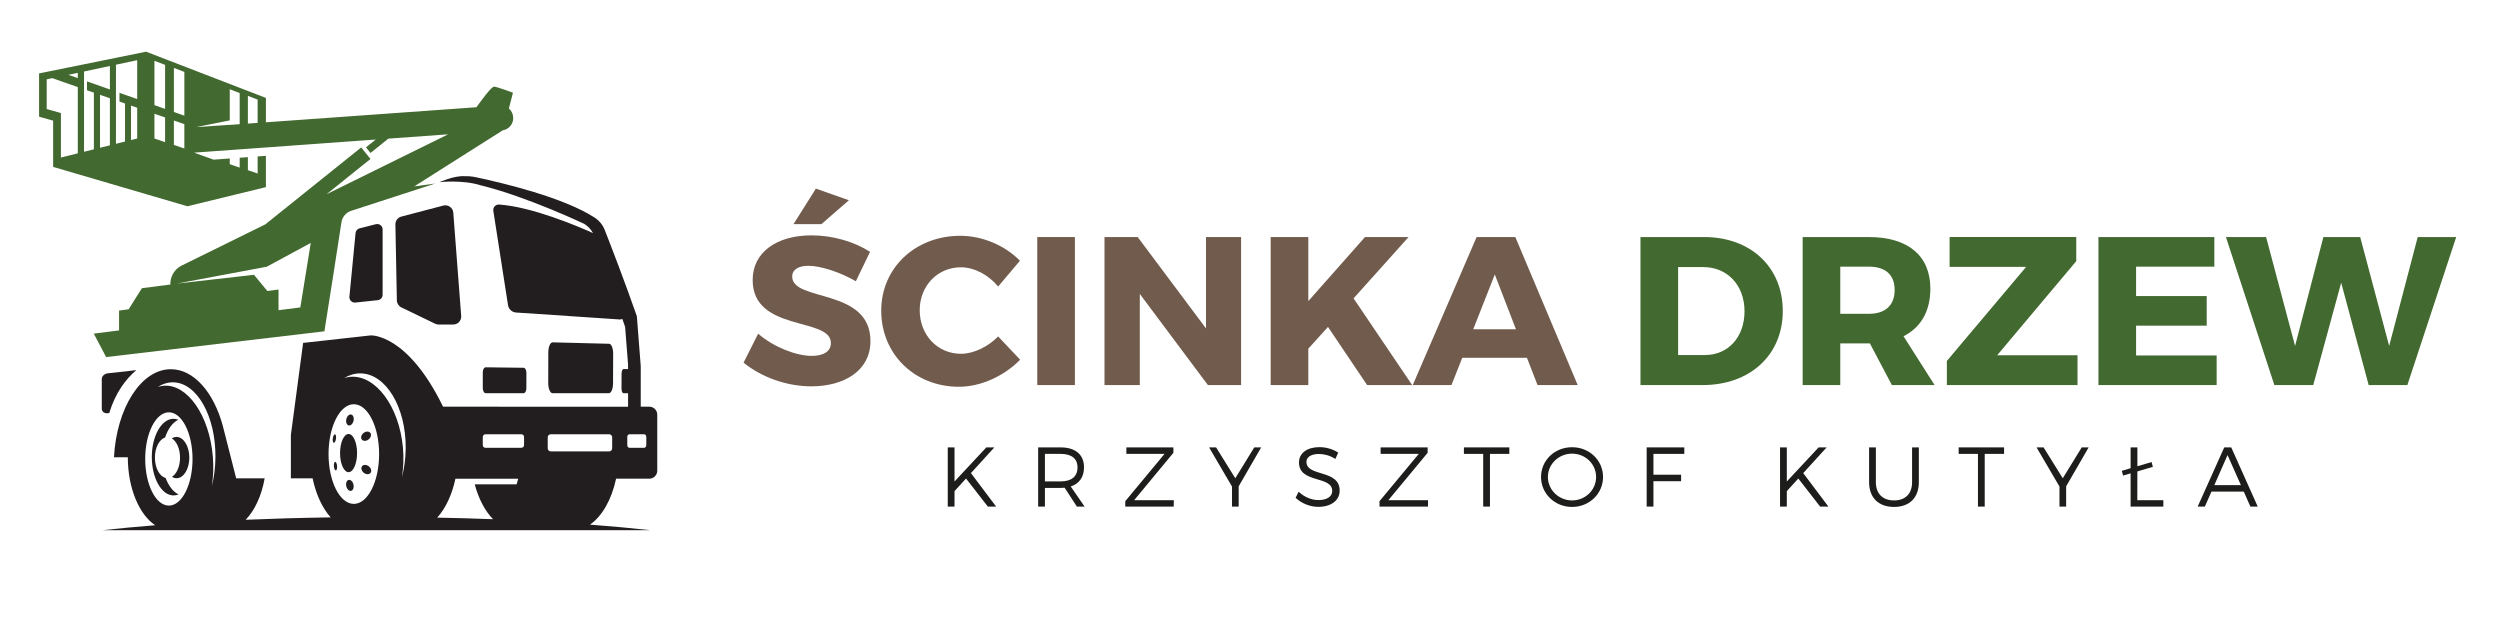 <?xml version="1.0" encoding="UTF-8"?> <!-- Generator: Adobe Illustrator 16.0.3, SVG Export Plug-In . SVG Version: 6.00 Build 0) --> <svg xmlns="http://www.w3.org/2000/svg" xmlns:xlink="http://www.w3.org/1999/xlink" version="1.0" id="Warstwa_1" x="0px" y="0px" width="300px" height="75px" viewBox="0 0 300 75" xml:space="preserve"> <g> <path fill="#221E20" d="M12.921,49.587l0.188-0.021c0.756-2.478,2.005-4.096,3.25-5.149L12.921,44.8 c-0.39,0.043-0.708,0.352-0.708,0.688v3.569C12.214,49.394,12.531,49.63,12.921,49.587z"></path> <path fill="#221E20" d="M77.916,48.803h-0.152h-0.876v-4.877l0,0l-0.466-5.983c-1.518-4.342-3.167-8.598-3.857-10.353 c-0.236-0.601-0.653-1.114-1.193-1.467c-3.742-2.436-11.041-4.174-14.256-4.855c-0.462-0.097-0.932-0.14-1.4-0.125 c-1.191-0.086-2.977,0.714-2.977,0.714l0,0c0,0,2.82-0.304,4.946,0.382c5.599,1.369,12.461,4.644,12.461,4.644 c0.426,0.277,0.773,0.654,1.017,1.095c-0.036-0.02-0.073-0.039-0.111-0.056c-1.781-0.798-7.212-3.102-11.154-3.378 c-0.422-0.03-0.764,0.339-0.699,0.758l1.763,11.315c0.075,0.485,0.477,0.853,0.967,0.885l12.429,0.833 c0.119,0.008,0.229-0.019,0.323-0.066c0.111,0.322,0.223,0.644,0.334,0.964l0.353,4.52v0.536l-0.536-0.006 c-0.134-0.002-0.244,0.255-0.245,0.573l-0.007,1.754c-0.001,0.317,0.106,0.575,0.24,0.575h0.549v1.619H56.004h-2.838 c-4.296-8.83-8.685-8.556-8.685-8.556l-5.739,0.637l-2.367,0.263l-1.47,11.04V57.4h2.607c0.405,1.934,1.174,3.574,2.166,4.686 c-3.515,0.05-6.926,0.147-10.198,0.286c1.083-1.109,1.906-2.874,2.28-4.972h-3.419l-1.608-6.309 c-1.084-4.004-3.467-6.785-6.232-6.785c-3.572,0-6.506,4.643-6.826,10.569h1.662c0.005,3.71,1.366,6.879,3.285,8.153 c-2.229,0.179-4.352,0.379-6.352,0.6h8.231l0,0h6.315h0h15.895c0,0,0,0,0,0h6.748c0,0,0,0,0,0h12.534h0h6.748c0,0,0,0,0,0h9.351 c-2.28-0.251-4.72-0.477-7.295-0.673c1.453-0.992,2.6-3.003,3.134-5.511h3.982c0.529,0,0.958-0.429,0.958-0.958V49.76 C78.874,49.232,78.445,48.803,77.916,48.803z M20.768,45.878c2.861,0.03,5.138,4.07,5.084,9.022 c-0.013,1.222-0.167,2.384-0.434,3.442c0.179-1.107,0.227-2.316,0.121-3.572c-0.418-4.935-3.068-8.729-5.919-8.478 c-0.238,0.021-0.469,0.069-0.694,0.144C19.501,46.07,20.122,45.872,20.768,45.878z M17.425,55.074c0-3.09,1.271-5.597,2.839-5.597 c1.568,0,2.84,2.507,2.84,5.597c0,3.092-1.271,5.597-2.84,5.597C18.697,60.67,17.425,58.166,17.425,55.074z M57.933,52.433 c0-0.178,0.145-0.322,0.322-0.322h4.31c0.178,0,0.322,0.145,0.322,0.322v0.981c0,0.178-0.145,0.322-0.322,0.322h-4.31 c-0.178,0-0.322-0.145-0.322-0.322V52.433z M43.263,44.805c3.047,0.033,5.475,4.074,5.421,9.026 c-0.014,1.222-0.176,2.384-0.46,3.442c0.189-1.107,0.24-2.316,0.126-3.572c-0.449-4.935-3.274-8.732-6.311-8.482 c-0.253,0.021-0.5,0.07-0.739,0.144C41.913,44.996,42.574,44.798,43.263,44.805z M42.459,48.507c1.676,0,3.035,2.678,3.035,5.98 s-1.358,5.98-3.035,5.98c-1.675,0-3.034-2.678-3.034-5.98S40.784,48.507,42.459,48.507z M52.468,62.115 c0.997-1.104,1.772-2.738,2.183-4.67h7.533l-0.188,0.672h-5.029c0.466,1.747,1.238,3.208,2.2,4.187 C56.987,62.221,54.751,62.159,52.468,62.115z M73.462,53.801c0,0.202-0.164,0.366-0.365,0.366h-7.006 c-0.202,0-0.365-0.164-0.365-0.366v-1.325c0-0.202,0.164-0.365,0.365-0.365h7.006c0.202,0,0.365,0.163,0.365,0.365V53.801z M77.554,53.415c0,0.178-0.116,0.322-0.258,0.322H75.53c-0.143,0-0.257-0.145-0.257-0.322v-0.981c0-0.178,0.115-0.322,0.257-0.322 h1.767c0.142,0,0.258,0.145,0.258,0.322V53.415z"></path> <path fill="#221E20" d="M62.831,47.184c0.184,0,0.334-0.271,0.334-0.604l0.003-1.839c0-0.334-0.148-0.606-0.333-0.608l-4.554-0.057 c-0.191-0.002-0.347,0.271-0.347,0.612v1.879c0,0.34,0.155,0.616,0.347,0.616H62.831z"></path> <path fill="#221E20" d="M73.07,47.184c0.271,0,0.493-0.524,0.495-1.172l0.014-3.573c0.003-0.648-0.215-1.179-0.487-1.187 l-6.771-0.17c-0.288-0.007-0.523,0.53-0.524,1.2l-0.008,3.69c-0.001,0.669,0.231,1.211,0.519,1.211H73.07z"></path> <path fill="#221E20" d="M47.448,26.935l0.175,9.108c0.007,0.362,0.216,0.688,0.542,0.847l4.051,1.957 c0.13,0.063,0.273,0.096,0.417,0.096h1.752c0.559,0,1-0.476,0.957-1.033l-0.947-12.386c-0.045-0.597-0.62-1.007-1.2-0.854 l-5.032,1.319C47.736,26.101,47.44,26.492,47.448,26.935z"></path> <path fill="#221E20" d="M45.104,26.903l-1.948,0.495c-0.267,0.067-0.461,0.295-0.488,0.568l-0.739,7.63 c-0.04,0.411,0.307,0.754,0.717,0.71l2.687-0.287c0.331-0.036,0.582-0.315,0.582-0.648v-7.837 C45.916,27.11,45.516,26.799,45.104,26.903z"></path> <path fill="#221E20" d="M20.795,59.453c0.219,0.004,0.432-0.04,0.636-0.125c-0.651-0.298-1.203-1.019-1.557-1.978 c-0.725-0.176-1.281-1.194-1.285-2.421c-0.004-1.198,0.52-2.205,1.22-2.425c0.343-1.031,0.909-1.813,1.587-2.137 c-0.204-0.081-0.417-0.12-0.635-0.111c-1.424,0.056-2.553,2.121-2.544,4.616C18.224,57.371,19.368,59.422,20.795,59.453z"></path> <path fill="#221E20" d="M21.164,52.431c-0.193,0.005-0.377,0.068-0.546,0.179c0.572,0.344,0.983,1.237,0.987,2.294 s-0.401,1.958-0.97,2.313c0.17,0.107,0.355,0.168,0.549,0.17c0.849,0.006,1.541-1.11,1.535-2.492 C22.712,53.513,22.013,52.411,21.164,52.431z"></path> <ellipse fill="#221E20" cx="41.828" cy="54.37" rx="1.021" ry="2.292"></ellipse> <ellipse transform="matrix(-0.224 0.975 -0.975 -0.224 100.5 20.724)" fill="#221E20" cx="42.003" cy="50.358" rx="0.671" ry="0.444"></ellipse> <ellipse transform="matrix(-0.212 -0.977 0.977 -0.212 -6.007 111.628)" fill="#221E20" cx="42.003" cy="58.236" rx="0.672" ry="0.442"></ellipse> <path fill="#221E20" d="M44.105,52.815c0.311-0.166,0.485-0.51,0.388-0.77c-0.097-0.259-0.428-0.334-0.74-0.169 c-0.311,0.166-0.485,0.511-0.388,0.77S43.794,52.981,44.105,52.815z"></path> <path fill="#221E20" d="M44.132,55.877c-0.312-0.165-0.643-0.09-0.739,0.17c-0.097,0.259,0.077,0.603,0.388,0.769 c0.312,0.166,0.643,0.091,0.739-0.169C44.617,56.388,44.444,56.043,44.132,55.877z"></path> <path fill="#221E20" d="M40.314,52.677c0.043-0.278-0.005-0.527-0.108-0.555c-0.103-0.029-0.222,0.175-0.265,0.454 c-0.044,0.279,0.005,0.528,0.108,0.556S40.271,52.957,40.314,52.677z"></path> <path fill="#221E20" d="M40.211,55.421c-0.104,0.018-0.168,0.26-0.141,0.543c0.026,0.283,0.132,0.498,0.237,0.481 c0.104-0.018,0.167-0.261,0.141-0.543C40.422,55.62,40.316,55.404,40.211,55.421z"></path> <path fill="#42692F" d="M15.438,37.116l-1.15,0.153v2.381l-3.035,0.386l1.485,2.812l26.191-3.09l0,0 c0.514-3.156,1.628-10.382,2.045-13.086c0.099-0.643,0.551-1.174,1.169-1.375l10.089-3.275l-2.522,0.345l10.62-6.727 c0.776-0.12,1.334-0.833,1.246-1.628l-0.003-0.03c-0.042-0.387-0.232-0.724-0.506-0.96l0.487-1.901c0,0-1.853-0.685-2.255-0.725 c-0.317-0.032-1.556,1.68-2.125,2.472l-25.265,1.809v-2.926l-14.38-5.547L4.69,8.81v5.192l1.687,0.476v5.55l16.109,4.724 l9.423-2.297V18.7l-0.994,0.072v2.05l-1.169-0.404v-1.56l-0.985,0.072v1.184l-1.19-0.412v-0.685l-1.937,0.141l-2.316-0.828 l0.311-0.046v0.008l15.323-1.105l6.137-0.443l-1.169,0.938l0.541,0.673l2.143-1.72l7.176-0.518l-14.595,7.188l5.271-4.229 l-1.11-1.385l-11.506,9.231l-10.117,4.983c-0.854,0.467-1.308,1.35-1.283,2.238l-3.413,0.439L15.438,37.116z M9.336,9.378 L8.208,8.981l1.128-0.24V9.378z M10.084,8.581l3.104-0.662v2.815l-2.749-0.968v1.065l0.827,0.288v6.798l-1.182,0.295V8.581z M12.003,11.376l1.185,0.413v5.648l-1.185,0.296V11.376z M16.463,12.929v3.692l-0.744,0.185V12.67L16.463,12.929z M18.531,13.648 l1.279,0.445v2.968l-1.279-0.442V13.648z M20.867,14.461l1.255,0.437v2.925l-1.255-0.434V14.461z M22.123,8.631v5.249l-1.255-0.442 V8.151L22.123,8.631z M19.81,7.784v5.282l-1.279-0.45v-5.32L19.81,7.784z M16.463,11.888l-2.126-0.749v1.05l0.666,0.231v4.565 l-1.088,0.271V7.765l2.548-0.543V11.888z M5.604,13.084V9.521l0.673-0.146L7.501,9.81l0,0l1.834,0.638v7.952l-2.027,0.506v-5.339 L5.604,13.084z M30.915,11.95v2.796l-1.169,0.084v-3.327L30.915,11.95z M27.571,10.708l1.19,0.455v3.739l0,0l0,0l0,0l-1.19,0.085 V14.98l-4.031,0.271l4.031-0.805V10.708z M21.213,34.031l10.792-2.022l5.287-2.859l-1.253,7.742l-2.617,0.332v-2.479l-1.339,0.177 l-1.604-1.945L21.213,34.031z"></path> </g> <g> <path fill="#715B4D" d="M104.403,30.222l-1.7,3.527c-1.877-1.091-4.237-1.852-5.684-1.852c-1.167,0-1.954,0.431-1.954,1.294 c0,3.07,9.389,1.319,9.389,7.739c0,3.552-3.146,5.43-7.105,5.43c-2.969,0-6.014-1.116-8.12-2.842l1.751-3.477 c1.827,1.599,4.567,2.664,6.419,2.664c1.421,0,2.309-0.532,2.309-1.548c0-3.146-9.389-1.269-9.389-7.561 c0-3.273,2.816-5.354,7.08-5.354C99.963,28.243,102.576,29.029,104.403,30.222z M98.567,26.898h-3.349l2.689-4.263l3.958,1.396 L98.567,26.898z"></path> <path fill="#715B4D" d="M122.392,31.288l-2.614,3.096c-1.167-1.421-2.893-2.309-4.465-2.309c-2.817,0-4.948,2.233-4.948,5.151 c0,2.969,2.131,5.227,4.948,5.227c1.497,0,3.223-0.812,4.465-2.08l2.639,2.791c-1.903,1.954-4.72,3.248-7.333,3.248 c-5.354,0-9.337-3.933-9.337-9.135c0-5.125,4.085-8.982,9.49-8.982C117.875,28.293,120.616,29.461,122.392,31.288z"></path> <path fill="#715B4D" d="M124.471,46.208V28.446h4.517v17.762H124.471z"></path> <path fill="#715B4D" d="M144.948,46.208l-8.171-10.936v10.936h-4.237V28.446h3.983l8.196,10.962V28.446h4.211v17.762H144.948z"></path> <path fill="#715B4D" d="M159.358,39.23l-2.36,2.613v4.364h-4.516V28.446h4.516v7.688l6.801-7.688h5.228l-6.598,7.358l7.028,10.403 h-5.404L159.358,39.23z"></path> <path fill="#715B4D" d="M175.47,42.935l-1.294,3.272h-4.644l7.663-17.762h4.643l7.485,17.762h-4.82l-1.269-3.272H175.47z M179.377,32.937l-2.588,6.572h5.125L179.377,32.937z"></path> <path fill="#42692F" d="M204.495,28.446c5.582,0,9.439,3.603,9.439,8.881c0,5.252-3.907,8.881-9.617,8.881h-7.46V28.446H204.495z M201.374,42.605h3.223c2.766,0,4.745-2.132,4.745-5.253c0-3.146-2.081-5.303-4.948-5.303h-3.02V42.605z"></path> <path fill="#42692F" d="M224.387,41.209h-0.127h-3.426v4.998h-4.516V28.446h7.941c4.694,0,7.384,2.233,7.384,6.191 c0,2.715-1.142,4.669-3.222,5.709l3.729,5.861h-5.125L224.387,41.209z M224.26,37.657c1.954,0,3.097-0.99,3.097-2.868 c0-1.852-1.143-2.791-3.097-2.791h-3.426v5.659H224.26z"></path> <path fill="#42692F" d="M239.661,42.63h9.642v3.577h-15.681v-2.893l9.516-11.292h-9.186v-3.578h15.199v2.893L239.661,42.63z"></path> <path fill="#42692F" d="M256.33,31.998v3.527h8.475v3.552h-8.475v3.577h9.668v3.553h-14.185V28.446h13.905v3.552H256.33z"></path> <path fill="#42692F" d="M284.241,46.208l-3.299-12.281l-3.35,12.281h-4.669l-5.811-17.762h4.821l3.476,13.067l3.4-13.067h4.415 l3.477,13.067l3.426-13.067h4.618l-5.862,17.762H284.241z"></path> </g> <g> <path fill="#1D1D1B" d="M115.923,57.421l-1.381,1.513v1.857h-0.812v-7.105h0.812v4.091l3.817-4.091h0.964l-2.812,3.086l3.025,4.02 h-0.995L115.923,57.421z"></path> <path fill="#1D1D1B" d="M127.756,58.528c-0.152,0.01-0.314,0.021-0.477,0.021h-1.888v2.243h-0.812v-7.105h2.7 c1.776,0,2.802,0.872,2.802,2.386c0,1.177-0.568,1.969-1.594,2.304l1.665,2.416h-0.924L127.756,58.528z M127.279,57.767 c1.289,0,2.02-0.569,2.02-1.676c0-1.076-0.731-1.624-2.02-1.624h-1.888v3.3H127.279z"></path> <path fill="#1D1D1B" d="M136.098,60.02h4.761l-0.011,0.771h-5.816v-0.649l4.71-5.675h-4.579v-0.781h5.644v0.649L136.098,60.02z"></path> <path fill="#1D1D1B" d="M148.643,60.792h-0.802v-2.406l-2.751-4.699h0.842l2.304,3.705l2.274-3.705h0.832l-2.7,4.669V60.792z"></path> <path fill="#1D1D1B" d="M160.589,54.315l-0.346,0.762c-0.639-0.427-1.391-0.6-1.959-0.6c-0.913,0-1.512,0.346-1.512,0.944 c0,1.827,3.999,0.874,3.989,3.451c0,1.188-1.046,1.95-2.569,1.95c-1.035,0-2.05-0.447-2.72-1.087l0.365-0.731 c0.659,0.641,1.563,1.005,2.365,1.005c1.025,0,1.665-0.415,1.665-1.096c0.01-1.867-3.989-0.873-3.989-3.421 c0-1.116,0.984-1.837,2.456-1.837C159.157,53.656,160,53.919,160.589,54.315z"></path> <path fill="#1D1D1B" d="M166.606,60.02h4.761l-0.011,0.771h-5.816v-0.649l4.711-5.675h-4.579v-0.781h5.645v0.649L166.606,60.02z"></path> <path fill="#1D1D1B" d="M178.796,54.467v6.324h-0.813v-6.324h-2.314v-0.781h5.451v0.781H178.796z"></path> <path fill="#1D1D1B" d="M192.365,57.239c0,2-1.645,3.594-3.715,3.594c-2.081,0-3.726-1.594-3.726-3.594 c0-2.011,1.645-3.573,3.726-3.573C190.721,53.666,192.365,55.239,192.365,57.239z M185.747,57.239c0,1.563,1.319,2.812,2.903,2.812 s2.883-1.248,2.883-2.812s-1.299-2.802-2.883-2.802S185.747,55.675,185.747,57.239z"></path> <path fill="#1D1D1B" d="M198.413,54.467v2.498h3.319v0.78h-3.319v3.046h-0.813v-7.105h4.518v0.781H198.413z"></path> <path fill="#1D1D1B" d="M215.798,57.421l-1.38,1.513v1.857h-0.813v-7.105h0.813v4.091l3.816-4.091h0.964l-2.812,3.086l3.025,4.02 h-0.995L215.798,57.421z"></path> <path fill="#1D1D1B" d="M230.261,57.868c0,1.848-1.116,2.965-2.975,2.965c-1.867,0-2.994-1.117-2.994-2.965v-4.182h0.813v4.182 c0,1.381,0.832,2.183,2.182,2.183c1.351,0,2.163-0.802,2.163-2.183v-4.182h0.812V57.868z"></path> <path fill="#1D1D1B" d="M238.166,54.467v6.324h-0.813v-6.324h-2.314v-0.781h5.451v0.781H238.166z"></path> <path fill="#1D1D1B" d="M247.939,60.792h-0.802v-2.406l-2.751-4.699h0.843l2.304,3.705l2.274-3.705h0.832l-2.7,4.669V60.792z"></path> <path fill="#1D1D1B" d="M259.601,60.792h-3.928v-3.989l-0.903,0.264l-0.153-0.568l1.057-0.314v-2.497h0.812v2.264l1.705-0.508 l0.152,0.578l-1.857,0.549l-0.01,3.451h3.126V60.792z"></path> <path fill="#1D1D1B" d="M265.375,58.995l-0.792,1.797h-0.862l3.188-7.105h0.842l3.178,7.105h-0.883l-0.792-1.797H265.375z M267.304,54.61l-1.584,3.604h3.188L267.304,54.61z"></path> </g> <g> </g> <g> </g> <g> </g> <g> </g> <g> </g> <g> </g> </svg> 